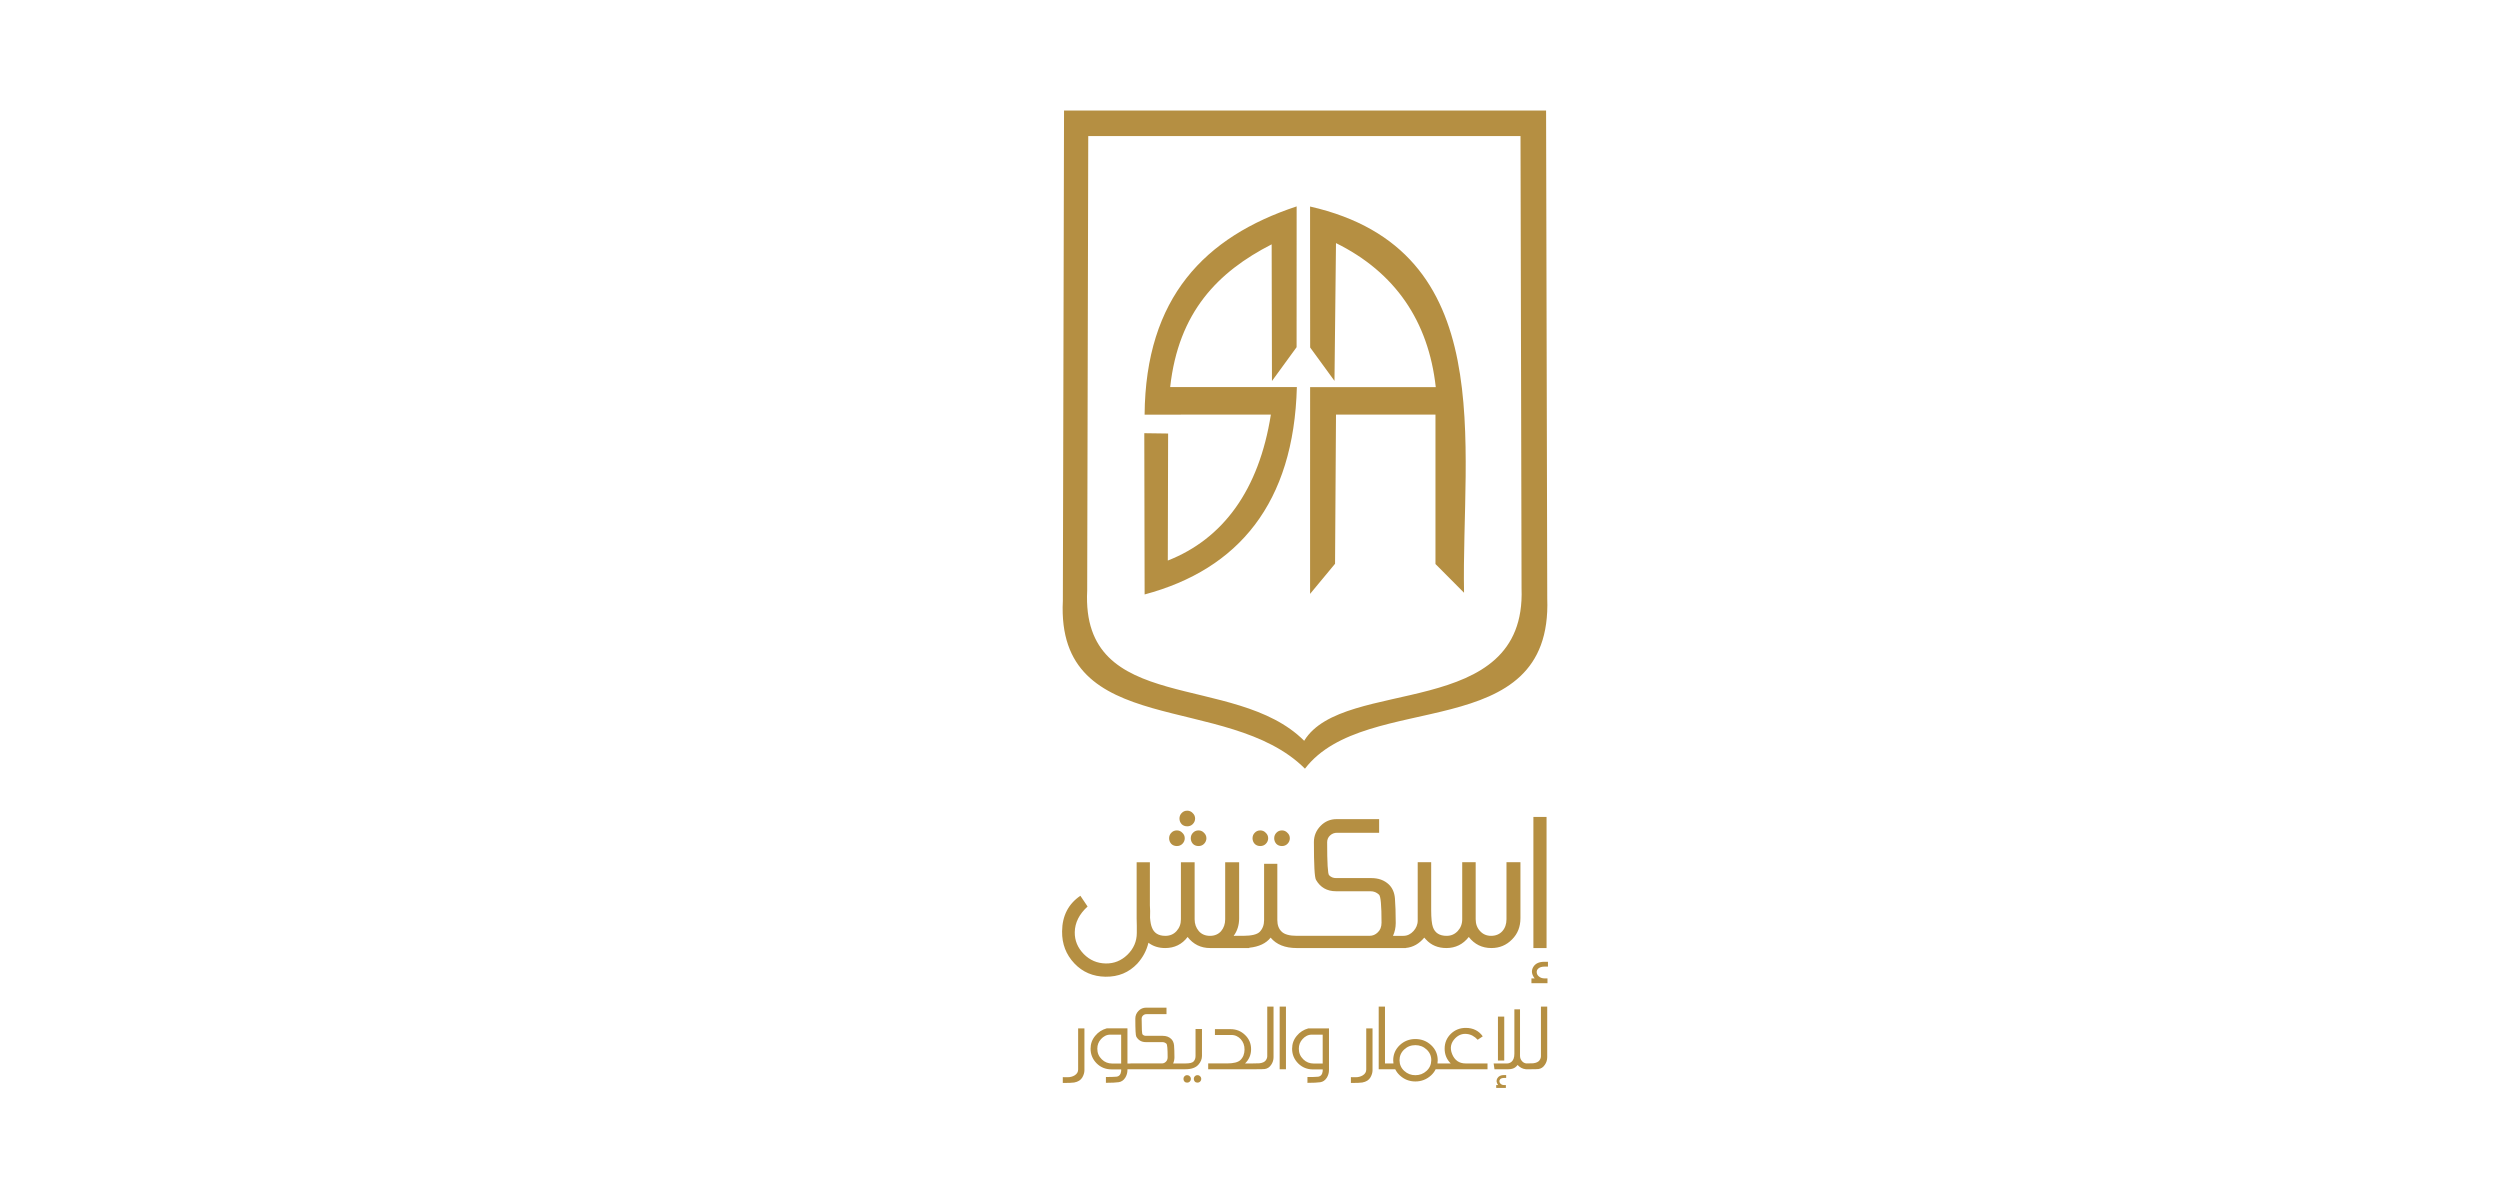 <?xml version="1.0" encoding="utf-8"?>
<!-- Generator: Adobe Illustrator 25.2.0, SVG Export Plug-In . SVG Version: 6.00 Build 0)  -->
<svg version="1.1" id="Layer_1" xmlns="http://www.w3.org/2000/svg" xmlns:xlink="http://www.w3.org/1999/xlink" x="0px" y="0px"
	 viewBox="0 0 1915 918" style="enable-background:new 0 0 1915 918;" xml:space="preserve">
<style type="text/css">
	.st0{fill-rule:evenodd;clip-rule:evenodd;fill:#B58F42;}
	.st1{fill:#B58F42;}
</style>
<g>
	<path class="st0" d="M1164.71,104.24H833.6l-0.81,348.11c-4.83,96.13,113.05,61.92,166.21,115.09
		c30.07-49.4,170.27-14.66,166.51-116.7L1164.71,104.24z M1184.3,84.65H815.05l-0.9,375.52c-5.38,106.95,126.3,69.49,185.45,128.64
		c46.83-61.21,189.77-16.91,185.59-130.43L1184.3,84.65z"/>
	<path class="st0" d="M1022.21,291.75l-18.63-25.58l-0.07-71.89v-36.09c146.38,33.34,115.76,182.91,117.95,295.86l-21.89-22.01
		V317.58h-76.19l-0.73,114.27l-19.13,23.07v-79.16l0.03-79.2l96.25,0c-5.59-50.64-31.22-88.01-76.43-110.35L1022.21,291.75z
		 M993.23,158.1l-0.04,107.85l-18.87,25.91l-0.23-104.7c-41.14,21.06-71.4,51.85-77.73,109.31h97.04
		c-2.32,88.85-44.68,139.64-116.62,158.88l-0.25-123.52l18.25,0.25l-0.24,97.3c42.33-16.61,69.86-54.06,78.95-111.81l-96.72,0.05
		C877.48,227.87,922.92,181.38,993.23,158.1z"/>
	<path class="st1" d="M1185.74,740.42v-3.69h-2.83c-4.06,0-6.88,1.35-8.48,4.06c-1.6,2.8-1.23,5.62,1.11,8.66h-2.46v3.69h12.29
		v-3.69h-2.33c-1.6,0-3.07-0.49-4.18-1.44c-1.1-0.86-1.6-1.84-1.72-3.07s0.25-2.21,1.23-3.07c1.11-0.95,2.58-1.44,4.67-1.44H1185.74
		z M1184.66,726.23V625.77h-10.08v100.46H1184.66z M981.99,636.09c-1.72,0-3.19,0.62-4.3,1.84c-1.1,1.11-1.66,2.58-1.66,4.18
		c0,1.6,0.55,3.07,1.66,4.3c1.11,1.11,2.58,1.66,4.3,1.66c1.6,0,3.07-0.55,4.18-1.66c1.23-1.23,1.84-2.7,1.84-4.3
		c0-1.6-0.61-3.07-1.84-4.18C985.07,636.71,983.59,636.09,981.99,636.09z M965.4,636.09c-1.72,0-3.2,0.62-4.3,1.84
		c-1.1,1.11-1.66,2.58-1.66,4.18c0,1.6,0.55,3.07,1.66,4.3c1.11,1.11,2.58,1.66,4.3,1.66c1.6,0,3.07-0.55,4.18-1.66
		c1.23-1.23,1.84-2.7,1.84-4.3c0-1.6-0.61-3.07-1.84-4.18C968.48,636.71,967,636.09,965.4,636.09z M949.18,660.52h-10.69v43.69
		c0,3.57-1.08,6.64-3.16,9.09c-2.09,2.33-4.91,3.56-8.48,3.56c-3.56,0-6.51-1.23-8.6-3.69c-2.06-2.46-3.16-5.41-3.16-8.97v-43.69
		h-10.51v43.69c0,3.57-1.11,6.51-3.32,8.97c-2.21,2.46-5.07,3.69-8.63,3.69c-5.32,0-8.76-2.21-10.35-6.64
		c-0.62-1.6-1.11-3.93-1.35-7.25c0.12-3.66,0.12-6.85-0.12-9.43v-33.03h-10.14v43.07c0,1.1,0.12,2.95,0.12,5.53v5.53
		c0,6.51-2.46,12.04-7.13,16.65c-4.76,4.61-10.29,6.85-16.68,6.73c-6.51-0.12-12.16-2.49-16.83-7.22c-4.67-4.85-7-10.38-6.88-16.77
		c0.12-7.25,3.44-13.86,9.83-19.63l-5.53-8.23c-9.22,6.27-13.89,15.36-14.01,27.25c-0.12,9.71,3.07,17.88,9.46,24.61
		c6.27,6.6,14.25,10.01,23.84,10.14c9.95,0.12,17.91-3.29,24.3-10.01c4.15-4.61,7.07-9.83,8.54-16.01c3.56,2.7,7.86,4.06,12.81,4.06
		c7.16,0,12.93-2.83,17.2-8.48c4.39,5.65,10.14,8.48,17.27,8.48h22.64h2.46h4.85v-0.24c7.45-0.76,12.94-3.37,16.37-7.75
		c4.39,5.28,11.03,7.99,20,7.99h5.41h7.25h65.99h3.07h1.84v-0.08c5.67-0.51,10.35-3.35,14.13-7.91l1.23,1.35
		c4.05,4.55,9.43,6.64,15.7,6.64c7,0,12.75-2.83,17.17-8.48c4.42,5.65,10.2,8.48,17.33,8.48c6.27,0,11.55-2.21,15.85-6.64
		c4.3-4.3,6.39-9.71,6.39-16.22v-42.89h-10.69v43.75c0,3.69-1.1,6.76-3.19,9.09c-2.09,2.33-5.04,3.56-8.6,3.56
		c-3.44,0-6.27-1.23-8.48-3.69c-2.21-2.33-3.32-5.41-3.32-8.97v-43.75h-10.32v43.75c0,3.57-1.23,6.64-3.41,8.97
		c-2.33,2.46-5.04,3.69-8.6,3.69c-5.28,0-8.85-2.21-10.41-6.64c-0.86-2.33-1.35-6.76-1.35-13.15v-36.62h-10.32v44.73
		c0,3.07-1.23,5.78-3.2,7.99c-2.09,2.33-4.67,3.69-7.74,3.69h-3.07h-4.91c1.35-2.95,2.09-6.27,2.09-9.83
		c0-7.74-0.25-14.13-0.62-18.93c-0.37-4.42-1.97-7.99-4.64-10.57c-3.53-3.32-7.96-4.91-13.52-4.91h-27c-2.09,0-3.93-0.74-5.28-2.21
		c-0.98-0.86-1.48-9.37-1.48-25.25c0-1.97,0.74-3.81,2.21-5.16c1.6-1.47,3.32-2.09,5.41-2.09h32.2v-10.45h-32.57
		c-4.79,0-8.97,1.72-12.38,5.28c-3.29,3.44-5.01,7.5-5.01,12.29c0,17.48,0.49,27.1,1.6,28.94c3.29,5.78,8.42,8.73,15.3,8.73h26.39
		c2.61,0,4.7,0.86,6.54,2.58c1.35,1.1,1.97,8.36,1.97,21.5c0,3.19-0.98,5.65-2.83,7.37c-1.84,1.84-3.93,2.7-6.42,2.7h-43.04h-7.25
		h-5.41c-5.53,0-9.46-1.1-11.55-3.19c-2.21-2.09-3.32-5.04-3.32-8.85v-43.13h-10.14v43.13c0,3.69-1.11,6.64-3.32,8.97
		c-2.06,2.06-6.25,3.04-12.6,3.07h-0.3h-2.46H945c2.83-3.81,4.18-8.36,4.18-13.39V660.52z M918.09,636.09
		c-1.72,0-3.19,0.62-4.3,1.84c-1.11,1.11-1.66,2.58-1.66,4.18c0,1.6,0.55,3.07,1.66,4.3c1.11,1.11,2.58,1.66,4.3,1.66
		c1.6,0,3.07-0.55,4.18-1.66c1.2-1.23,1.84-2.7,1.84-4.3c0-1.6-0.65-3.07-1.84-4.18C921.17,636.71,919.69,636.09,918.09,636.09z
		 M901.5,636.09c-1.72,0-3.2,0.62-4.3,1.84c-1.11,1.11-1.66,2.58-1.66,4.18c0,1.6,0.55,3.07,1.66,4.3c1.1,1.11,2.58,1.66,4.3,1.66
		c1.6,0,3.07-0.55,4.18-1.66c1.23-1.23,1.84-2.7,1.84-4.3c0-1.6-0.61-3.07-1.84-4.18C904.58,636.71,903.1,636.09,901.5,636.09z
		 M909.43,620.98c-1.72,0-3.19,0.61-4.3,1.84c-1.1,1.11-1.66,2.58-1.66,4.18c0,1.6,0.55,3.07,1.66,4.3c1.11,1.11,2.58,1.66,4.3,1.66
		c1.6,0,3.07-0.55,4.18-1.66c1.23-1.23,1.84-2.7,1.84-4.3c0-1.6-0.61-3.07-1.84-4.18C912.5,621.59,911.03,620.98,909.43,620.98z"/>
	<path class="st0" d="M858.81,792.54v22.13H852c-3.17,0-5.87-1.06-8.05-3.23c-2.29-2.23-3.41-4.89-3.41-8.12
		c0-2.89,0.94-5.3,2.82-7.36c1.88-2.07,4.23-3.42,7.05-3.42H858.81z M917.3,823.57c-0.82,0-1.53,0.29-2.06,0.88
		c-0.53,0.53-0.79,1.23-0.79,2c0,0.76,0.26,1.47,0.79,2.06c0.53,0.53,1.23,0.79,2.06,0.79c0.76,0,1.47-0.26,2-0.79
		c0.59-0.59,0.88-1.29,0.88-2.06c0-0.76-0.29-1.47-0.88-2C918.77,823.87,918.07,823.57,917.3,823.57z M909.37,823.57
		c-0.82,0-1.53,0.29-2.06,0.88c-0.53,0.53-0.79,1.23-0.79,2c0,0.76,0.26,1.47,0.79,2.06c0.53,0.53,1.23,0.79,2.06,0.79
		c0.76,0,1.47-0.26,2-0.79c0.59-0.59,0.88-1.29,0.88-2.06c0-0.76-0.29-1.47-0.88-2C910.84,823.87,910.13,823.57,909.37,823.57z
		 M920.71,788.22h-4.93v20.62c0,1.76-0.47,3.17-1.53,4.29c-1,1-3.05,1.47-6.17,1.47h-4.76h-2.41h-2.29c0.65-1.41,1-3,1-4.7
		c0-3.7-0.12-6.76-0.29-9.05c-0.18-2.11-0.94-3.82-2.22-5.05c-1.69-1.59-3.8-2.35-6.46-2.35h-12.91c-1,0-1.88-0.35-2.53-1.06
		c-0.47-0.41-0.7-4.48-0.7-12.07c0-0.94,0.35-1.82,1.06-2.47c0.76-0.7,1.58-1,2.58-1h15.39v-4.99h-15.57
		c-2.29,0-4.29,0.82-5.92,2.53c-1.57,1.65-2.39,3.58-2.39,5.87c0,8.36,0.23,12.95,0.76,13.83c1.57,2.76,4.02,4.17,7.31,4.17h12.62
		c1.25,0,2.25,0.41,3.13,1.23c0.65,0.53,0.94,3.99,0.94,10.28c0,1.53-0.47,2.7-1.35,3.52c-0.88,0.88-1.88,1.29-3.07,1.29h-24.04
		v0.07h-2.33v-26.95h-15.8c-3.58,1-6.58,2.88-8.87,5.7c-2.41,2.89-3.58,6.18-3.58,9.9c0,4.41,1.59,8.18,4.7,11.29
		c3.11,3.04,6.87,4.55,11.28,4.55h7.46v1.28c-0.29,2.57-1.47,4.08-3.64,4.32c-2.35,0.23-5.05,0.23-8.05,0.23v4.46
		c4.46,0,7.69-0.18,9.75-0.47c2.06-0.29,3.76-1.41,5.05-3.41c1.12-1.82,1.7-3.82,1.7-5.99v-0.53h2.33h2.36h32.59h2.41h4.76
		c4.76,0,8.17-1.29,10.16-3.82c1.47-1.76,2.47-3.88,2.47-6.34V788.22z M975.53,771.06h-4.82v38.02c0,1-0.35,2.11-1.18,3.23
		c-0.88,1.17-2.47,1.88-4.76,2.17c-0.61,0.05-2.35,0.11-5.13,0.12h-0.14h-0.14h-0.14h-0.14h-5.36c3.09-3,4.61-6.64,4.61-10.93
		c0-4.35-1.59-7.99-4.67-10.93c-3.06-2.94-6.76-4.41-11.1-4.41h-11.92v4.46h12.51c3.11,0,5.46,1.29,7.22,3.17
		c1.94,2.17,3,4.82,2.94,8.11c-0.06,3.35-1.12,5.99-3.23,7.99c-1.76,1.65-5.17,2.53-10.16,2.53h-14.45v4.46h33.61h0.27h0.27h0.26
		h0.26h1.24v0c4.37-0.01,6.84-0.07,7.45-0.17c2-0.29,3.64-1.35,4.88-3.23c1.23-1.76,1.82-3.7,1.82-5.87V771.06z M985.04,819.08
		v-48.02h-4.82v48.02H985.04z M1013.18,792.54v22.13h-6.81c-3.17,0-5.87-1.06-8.05-3.23c-2.29-2.23-3.41-4.89-3.41-8.12
		c0-2.89,0.94-5.3,2.82-7.36c1.88-2.07,4.23-3.42,7.05-3.42H1013.18z M1018,787.73h-15.8c-3.58,1-6.58,2.88-8.87,5.7
		c-2.41,2.89-3.58,6.18-3.58,9.9c0,4.41,1.59,8.18,4.7,11.29c3.11,3.04,6.87,4.55,11.28,4.55h7.46v1.28
		c-0.29,2.57-1.47,4.08-3.64,4.32c-2.35,0.23-5.05,0.23-8.05,0.23v4.46c4.46,0,7.69-0.18,9.75-0.47c2.06-0.29,3.76-1.41,5.05-3.41
		c1.12-1.81,1.7-3.8,1.7-5.96V787.73z M1051.36,787.74h-4.82v31.48c0,1.94-0.88,3.41-2.7,4.52c-1.59,0.94-3.35,1.41-5.35,1.41h-1.88
		c-0.82,0-1.41-0.06-1.82-0.06v4.46c4.41,0,7.34-0.12,8.69-0.35c3-0.53,5.11-1.88,6.29-3.94c1.06-1.88,1.59-3.7,1.59-5.4V787.74z
		 M1084.16,800.58c3.35,0,6.21,1.12,8.62,3.35c2.41,2.25,3.63,5.02,3.57,8.25c-0.06,3.25-1.22,5.95-3.63,8.14
		c-2.41,2.2-5.21,3.28-8.56,3.28c-3.29,0-6.09-1.07-8.5-3.28c-2.41-2.19-3.57-4.89-3.63-8.14c0-3.23,1.16-6,3.57-8.25
		C1078,801.69,1080.81,800.58,1084.16,800.58z M1122.81,787.37c-4.52,0-8.34,1.53-11.45,4.52c-3.17,3.11-4.76,6.89-4.76,11.41
		c0,4.41,1.53,8.18,4.64,11.29h-6.14h-2.32h-1.67c0.12-0.76,0.18-1.59,0.18-2.42c0-4.54-1.7-8.49-5.05-11.6
		c-3.39-3.16-7.45-4.67-12.07-4.67c-4.63,0-8.62,1.57-11.95,4.67c-3.33,3.17-5.02,7.06-5.02,11.6c0,0.84,0.06,1.66,0.18,2.42h-1.78
		h-2.33h-2.36v-43.54h-4.82v48.01h7.18h2.33h3.17c0.82,1.73,1.98,3.27,3.45,4.64c3.33,3.11,7.33,4.7,11.95,4.7
		c4.63,0,8.68-1.59,12.07-4.7c1.47-1.37,2.64-2.91,3.46-4.64h3.09h2.32h34.33v-4.46h-16.8c-4.99,0-8.4-2.53-10.28-7.12
		c-1.88-4.58-1.12-8.64,2.35-12.18c2.53-2.53,5.46-3.64,8.81-3.29c3.17,0.29,5.99,1.82,8.4,4.46l3.88-2.64
		C1132.74,789.55,1128.39,787.37,1122.81,787.37z M1153.72,825.69v-2.2h-1.69c-2.41,0-4.05,0.81-5.05,2.44
		c-1,1.66-0.76,3.39,0.59,5.23h-1.47v2.2h7.4v-2.2h-1.41c-1,0-1.82-0.29-2.53-0.88c-0.65-0.54-0.94-1.13-1-1.85
		c-0.06-0.78,0.18-1.37,0.7-1.91c0.65-0.53,1.65-0.82,2.88-0.82H1153.72z M1152.25,812.37v-33.66h-4.82v33.66H1152.25z
		 M1185.18,771.06h-4.82v38.02c0,1-0.35,2.11-1.18,3.23c-0.88,1.17-2.47,1.88-4.76,2.17c-0.6,0.05-2.29,0.11-4.99,0.12h-0.01
		c-1.41-0.04-2.59-0.68-3.56-1.76c-1-1.12-1.53-2.47-1.53-4.05v-35.66h-4.32v34.01c0,3.11-0.82,5.23-2.53,6.46
		c-0.88,0.65-1.88,1-2.95,1h-10.4l0.65,4.46h10.3c2.41,0,4.23-0.47,5.52-1.41c0.76-0.53,1.34-1.17,1.87-1.88
		c1.73,1.85,3.8,3.03,6.25,3.25v0.04h0.8h0.04h0.22h1.25v0c4.37-0.01,6.84-0.07,7.44-0.17c2-0.29,3.64-1.35,4.88-3.23
		c1.23-1.76,1.82-3.7,1.82-5.87V771.06z M830.67,787.74h-4.82v31.48c0,1.94-0.88,3.41-2.7,4.52c-1.59,0.94-3.35,1.41-5.35,1.41
		h-1.88c-0.82,0-1.41-0.06-1.82-0.06v4.46c4.41,0,7.34-0.12,8.69-0.35c3-0.53,5.11-1.88,6.29-3.94c1.06-1.88,1.59-3.7,1.59-5.4
		V787.74z"/>
</g>
</svg>
